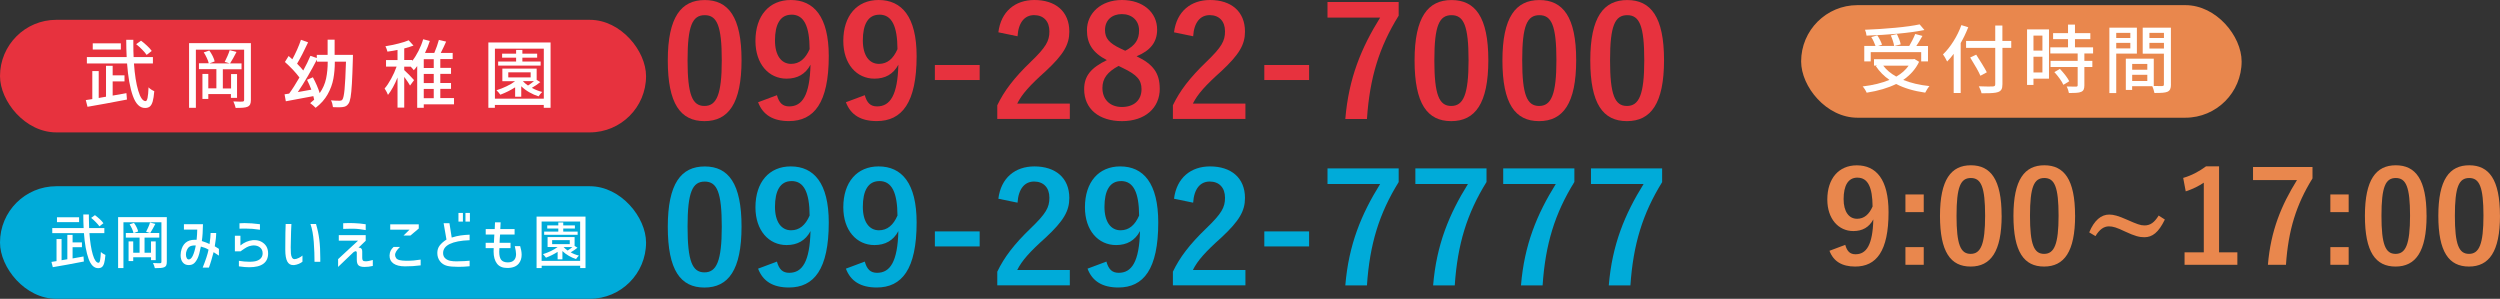 <?xml version="1.0" encoding="UTF-8"?><svg id="_レイヤー_2" xmlns="http://www.w3.org/2000/svg" viewBox="0 0 510.79 61.05"><rect x="0" y="0" width="510.79" height="61.05" fill="#333333" stroke="none"/><defs><style>.cls-1{fill:#00abd9;}.cls-2{fill:#e9874d;}.cls-3{fill:#fff;}.cls-4{fill:#e7323e;}</style></defs><g id="_レイヤー_1-2"><g><g><path class="cls-4" d="M151.51,12.28c0,8.87-2.69,12.47-7.58,12.47s-7.49-3.54-7.49-12.4,2.73-12.34,7.55-12.34,7.52,3.45,7.52,12.28Zm-11.03,.03c0,7.05,.97,9.34,3.45,9.34s3.54-2.32,3.54-9.34-.97-9.21-3.48-9.21-3.51,2.13-3.51,9.21Z"/><path class="cls-4" d="M158.74,19.45c.44,1.6,1.19,2.29,2.51,2.29,2.66,0,4.2-2.26,4.35-8.52-1.03,1.94-2.69,2.85-4.89,2.85-3.63,0-6.36-2.98-6.36-7.71,0-5.17,2.82-8.36,7.21-8.36,4.73,0,7.77,3.41,7.77,11.46,0,9.55-3.01,13.28-8.14,13.28-3.26,0-5.33-1.28-6.3-3.85l3.85-1.44Zm2.98-16.45c-2.32,0-3.38,2-3.38,5.26,0,3.04,1.28,4.79,3.29,4.79,1.72,0,2.94-1.06,3.79-3.01-.03-4.67-1.13-7.05-3.7-7.05Z"/><path class="cls-4" d="M176.69,19.45c.44,1.6,1.19,2.29,2.51,2.29,2.66,0,4.2-2.26,4.35-8.52-1.03,1.94-2.69,2.85-4.89,2.85-3.63,0-6.36-2.98-6.36-7.71,0-5.17,2.82-8.36,7.21-8.36,4.73,0,7.77,3.41,7.77,11.46,0,9.55-3.01,13.28-8.15,13.28-3.26,0-5.33-1.28-6.3-3.85l3.85-1.44Zm2.98-16.45c-2.32,0-3.38,2-3.38,5.26,0,3.04,1.28,4.79,3.29,4.79,1.72,0,2.94-1.06,3.79-3.01-.03-4.67-1.13-7.05-3.7-7.05Z"/><path class="cls-4" d="M200.16,16.35h-9.15v-3.07h9.15v3.07Z"/><path class="cls-4" d="M203.98,6.61c.53-4.29,3.45-6.61,7.36-6.61,4.29,0,7.14,2.32,7.14,6.45,0,2.66-1.16,4.67-4.82,8.08-3.29,2.94-4.86,4.7-5.83,6.64h10.75v3.13h-14.82v-2.79c1.41-2.94,3.41-5.58,6.83-8.87,3.13-3.01,3.82-4.26,3.82-6.23,0-2.1-1.22-3.32-3.13-3.32s-3.2,1.47-3.38,4.32l-3.92-.81Z"/><path class="cls-4" d="M236.96,18.11c0,3.98-3.04,6.64-7.71,6.64s-7.74-2.47-7.74-6.52c0-2.76,1.44-4.39,4.64-5.95-2.98-1.53-4.07-3.45-4.07-6.11,0-3.45,2.85-6.17,7.14-6.17s7.2,2.51,7.2,6.05c0,2.57-1.38,4.29-4.2,5.45,3.45,1.63,4.73,3.51,4.73,6.61Zm-8.43-4.64c-2.22,1.22-3.29,2.51-3.29,4.51,0,2.32,1.53,3.88,3.98,3.88s4.01-1.38,4.01-3.63c0-1.88-.91-2.94-3.79-4.32l-.91-.44Zm1.38-3.1c2.1-1.1,2.82-2.32,2.82-4.17,0-2.04-1.5-3.32-3.51-3.32s-3.45,1.22-3.45,3.26c0,1.63,.78,2.66,3.26,3.82l.88,.41Z"/><path class="cls-4" d="M239.87,6.61c.53-4.29,3.45-6.61,7.36-6.61,4.29,0,7.14,2.32,7.14,6.45,0,2.66-1.16,4.67-4.82,8.08-3.29,2.94-4.86,4.7-5.83,6.64h10.74v3.13h-14.82v-2.79c1.41-2.94,3.41-5.58,6.83-8.87,3.13-3.01,3.82-4.26,3.82-6.23,0-2.1-1.22-3.32-3.13-3.32s-3.2,1.47-3.38,4.32l-3.92-.81Z"/><path class="cls-4" d="M267.47,16.35h-9.15v-3.07h9.15v3.07Z"/><path class="cls-4" d="M285.77,3.2c-3.98,6.42-5.92,12.69-6.48,21.11h-4.42c.69-8.36,3.29-14.57,7.11-20.71h-10.75V.41h14.54V3.2Z"/><path class="cls-4" d="M304.09,12.28c0,8.87-2.69,12.47-7.58,12.47s-7.49-3.54-7.49-12.4,2.73-12.34,7.55-12.34,7.52,3.45,7.52,12.28Zm-11.03,.03c0,7.05,.97,9.34,3.45,9.34s3.54-2.32,3.54-9.34-.97-9.21-3.48-9.21-3.51,2.13-3.51,9.21Z"/><path class="cls-4" d="M322.04,12.28c0,8.87-2.69,12.47-7.58,12.47s-7.49-3.54-7.49-12.4,2.73-12.34,7.55-12.34,7.52,3.45,7.52,12.28Zm-11.03,.03c0,7.05,.97,9.34,3.45,9.34s3.54-2.32,3.54-9.34-.97-9.21-3.48-9.21-3.51,2.13-3.51,9.21Z"/><path class="cls-4" d="M339.99,12.28c0,8.87-2.69,12.47-7.58,12.47s-7.49-3.54-7.49-12.4,2.73-12.34,7.55-12.34,7.52,3.45,7.52,12.28Zm-11.03,.03c0,7.05,.97,9.34,3.45,9.34s3.54-2.32,3.54-9.34-.97-9.21-3.48-9.21-3.51,2.13-3.51,9.21Z"/></g><g><path class="cls-2" d="M377.02,50.04c.37,1.34,1,1.91,2.09,1.91,2.23,0,3.51-1.89,3.64-7.12-.86,1.62-2.25,2.38-4.08,2.38-3.04,0-5.32-2.49-5.32-6.44,0-4.32,2.36-6.99,6.02-6.99,3.95,0,6.49,2.85,6.49,9.58,0,7.99-2.51,11.1-6.81,11.1-2.72,0-4.45-1.07-5.26-3.22l3.22-1.21Zm2.49-13.75c-1.94,0-2.83,1.68-2.83,4.4,0,2.54,1.07,4.01,2.75,4.01,1.44,0,2.46-.89,3.17-2.51-.03-3.9-.94-5.89-3.09-5.89Z"/><path class="cls-2" d="M393.05,43.34h-3.74v-3.61h3.74v3.61Zm0,10.76h-3.74v-3.61h3.74v3.61Z"/><path class="cls-2" d="M408.97,44.04c0,7.41-2.25,10.42-6.34,10.42s-6.26-2.96-6.26-10.37,2.28-10.32,6.31-10.32,6.28,2.88,6.28,10.26Zm-9.22,.03c0,5.89,.81,7.8,2.88,7.8s2.96-1.94,2.96-7.8-.81-7.7-2.91-7.7-2.93,1.78-2.93,7.7Z"/><path class="cls-2" d="M423.98,44.04c0,7.41-2.25,10.42-6.34,10.42s-6.26-2.96-6.26-10.37,2.28-10.32,6.31-10.32,6.28,2.88,6.28,10.26Zm-9.22,.03c0,5.89,.81,7.8,2.88,7.8s2.96-1.94,2.96-7.8-.81-7.7-2.91-7.7-2.93,1.78-2.93,7.7Z"/><path class="cls-2" d="M442.31,44.86c-1.28,2.64-2.54,3.61-4.19,3.61-1.02,0-1.94-.24-3.9-1.15-1.75-.84-2.51-1.07-3.33-1.07-1.02,0-1.91,.6-2.75,1.99l-1.28-.76c1.02-2.46,2.44-3.64,4.08-3.64,.89,0,1.83,.24,3.69,1.07,1.94,.86,2.7,1.15,3.51,1.15,1.2,0,2.02-.58,2.91-2.02l1.26,.81Z"/><path class="cls-2" d="M453.39,51.56h3.74v2.54h-10.79v-2.54h3.93v-14.24c-1,.68-2.25,1.31-3.69,1.78l-.52-2.75c1.73-.5,3.27-1.33,4.66-2.36h2.67v17.57Z"/><path class="cls-2" d="M472.48,36.45c-3.33,5.37-4.95,10.6-5.42,17.65h-3.69c.58-6.99,2.75-12.17,5.94-17.31h-8.98v-2.67h12.15v2.33Z"/><path class="cls-2" d="M479.87,43.34h-3.74v-3.61h3.74v3.61Zm0,10.76h-3.74v-3.61h3.74v3.61Z"/><path class="cls-2" d="M495.79,44.04c0,7.41-2.25,10.42-6.34,10.42s-6.26-2.96-6.26-10.37,2.28-10.32,6.31-10.32,6.28,2.88,6.28,10.26Zm-9.22,.03c0,5.89,.81,7.8,2.88,7.8s2.96-1.94,2.96-7.8-.81-7.7-2.91-7.7-2.93,1.78-2.93,7.7Z"/><path class="cls-2" d="M510.79,44.04c0,7.41-2.25,10.42-6.34,10.42s-6.26-2.96-6.26-10.37,2.28-10.32,6.31-10.32,6.28,2.88,6.28,10.26Zm-9.22,.03c0,5.89,.81,7.8,2.88,7.8s2.96-1.94,2.96-7.8-.81-7.7-2.91-7.7-2.93,1.78-2.93,7.7Z"/></g><rect class="cls-4" x="0" y="4.05" width="132" height="23" rx="11.5" ry="11.5"/><rect class="cls-2" x="368" y="1.05" width="90" height="23" rx="11.5" ry="11.5"/><g><path class="cls-3" d="M23.01,19.53c.45-.07,1.12-.19,2.01-.35,.21-.05,.48-.1,.81-.15l.11,1.31c-3.14,.61-5.82,1.1-8.06,1.48l-.35-1.37c.73-.11,1.17-.18,1.33-.2v-5.73h1.31v5.5l1.49-.26v-6.32h1.36v1.95h2.42v1.25h-2.42v2.89Zm4.36-6.56c.16,2.29,.45,4.15,.88,5.57,.42,1.42,.92,2.12,1.5,2.12,.17,0,.3-.22,.4-.66,.09-.44,.16-1.16,.2-2.16,.13,.15,.31,.3,.54,.45,.23,.15,.44,.26,.63,.34-.07,.9-.18,1.6-.32,2.09s-.34,.84-.58,1.04c-.24,.2-.57,.3-.99,.3-1.07,0-1.89-.82-2.48-2.45-.59-1.63-.98-3.85-1.19-6.64h-8.21v-1.31h8.13c-.06-1.15-.09-2.33-.09-3.53h1.45v.85c0,1.02,.02,1.91,.06,2.68h3.94v1.31h-3.87Zm-2.68-4.11v1.26h-5.74v-1.26h5.74Zm5.27,2.36c-.2-.3-.51-.67-.91-1.08-.41-.42-.82-.79-1.23-1.11l.99-.72c.43,.31,.85,.67,1.26,1.06,.42,.39,.73,.74,.93,1.04l-1.04,.81Z"/><path class="cls-3" d="M51.26,20.41c0,.39-.05,.69-.15,.9-.1,.21-.27,.38-.51,.49-.22,.1-.52,.17-.89,.2s-.89,.05-1.56,.05c-.04-.18-.11-.41-.2-.67-.09-.26-.18-.48-.27-.66,.52,.03,.98,.05,1.39,.05l.47-.02c.12,0,.21-.04,.26-.09,.05-.05,.08-.14,.08-.26V10.15h-9.86v11.87h-1.39V8.81h12.63v11.61Zm-4.08-.44v-.75h-4.62v.99h-1.2v-5.1h1.2v2.94h1.65v-3.93h-3.56v-1.19h2c-.07-.32-.2-.68-.4-1.1-.19-.42-.4-.8-.62-1.13l1.13-.38c.25,.33,.48,.71,.69,1.13s.34,.78,.41,1.1l-1.07,.4h4.14l-1.02-.3c.18-.35,.37-.75,.57-1.2,.2-.46,.35-.86,.45-1.2l1.39,.37c-.22,.43-.45,.86-.69,1.29-.24,.44-.45,.79-.63,1.05h2.35v1.19h-3.82v3.93h1.68v-2.94h1.22v4.86h-1.22Z"/><path class="cls-3" d="M72.11,11.21c0,.35,0,.58-.01,.7-.06,2.21-.13,3.94-.2,5.17-.07,1.23-.16,2.17-.27,2.8s-.25,1.07-.43,1.3c-.15,.22-.32,.39-.5,.49-.18,.1-.4,.17-.66,.2-.22,.03-.52,.05-.9,.05-.23,0-.6,0-1.11-.03-.02-.21-.07-.45-.14-.72-.07-.26-.16-.49-.27-.67,.51,.05,1.1,.08,1.77,.08,.13,0,.24-.02,.33-.05,.09-.04,.17-.1,.24-.19,.18-.23,.33-.93,.44-2.08,.11-1.15,.21-3.04,.29-5.66h-2.28v.03c0,1.25-.1,2.41-.3,3.48-.2,1.07-.58,2.12-1.16,3.15-.57,1.03-1.39,1.95-2.46,2.77-.14-.15-.32-.32-.53-.5s-.4-.33-.59-.46c.18-.14,.46-.38,.82-.7-.07-.33-.13-.58-.17-.73l-5.62,1.05-.26-1.42,.94-.15c.65-.88,1.35-1.98,2.1-3.29-.35-.48-.79-1-1.33-1.58-.54-.57-1.09-1.1-1.64-1.59l.76-1.22c.47,.41,.72,.63,.76,.67,.33-.6,.66-1.26,.98-1.98,.32-.72,.58-1.39,.78-2l1.46,.52c-.81,1.75-1.56,3.2-2.25,4.36,.55,.55,.97,1.01,1.26,1.39,.59-1.08,1.08-2.07,1.46-2.99l1.31,.44v-.64h2.21v-3.11h1.43v3.11h3.72Zm-5.15,1.39h-2.21v-.43c-.58,1.13-1.21,2.28-1.9,3.46-.69,1.18-1.36,2.24-2,3.18l.64-.11c1.25-.22,1.95-.35,2.12-.38-.24-.68-.54-1.35-.88-2.01l1.2-.52c.28,.53,.55,1.08,.8,1.65,.25,.57,.44,1.1,.59,1.59,.65-.93,1.09-1.93,1.31-2.99,.22-1.06,.33-2.2,.33-3.43v-.03Z"/><path class="cls-3" d="M92.76,21.31h-6.18v.72h-1.34V13.5c-.26,.36-.5,.64-.7,.85-.16-.22-.37-.47-.62-.73h-1.33v.7c.22,.19,.58,.54,1.07,1.04,.49,.5,.8,.84,.94,1.01l-.82,1.11c-.19-.36-.59-.94-1.19-1.77v6.28h-1.37v-6.15c-.28,.71-.6,1.38-.94,2s-.68,1.14-1.01,1.55c-.12-.34-.35-.78-.69-1.31,.45-.51,.89-1.17,1.34-2,.45-.82,.82-1.64,1.11-2.47h-2.16v-1.34h2.35v-2.07c-.54,.12-1.22,.24-2.06,.35-.03-.15-.09-.33-.17-.55-.08-.21-.16-.4-.24-.55,.91-.15,1.8-.33,2.66-.55,.86-.21,1.56-.44,2.09-.67l.98,1.08c-.5,.19-1.13,.39-1.89,.59v2.36h1.63v.2c.47-.6,.9-1.29,1.29-2.06s.71-1.56,.95-2.38l1.36,.35c-.26,.82-.59,1.64-.99,2.45h1.9c.41-.96,.72-1.85,.94-2.67l1.48,.35c-.29,.68-.66,1.45-1.1,2.32h2.44v1.25h-2.53v1.8h2.19v1.22h-2.19v1.86h2.19v1.2h-2.19v1.89h2.8v1.25Zm-4.14-7.42v-1.8h-2.04v1.8h2.04Zm0,3.08v-1.86h-2.04v1.86h2.04Zm-2.04,1.2v1.89h2.04v-1.89h-2.04Z"/><path class="cls-3" d="M99.79,8.67h12.7v13.36h-1.39v-.59h-9.99v.59h-1.33V8.67Zm1.33,11.49h9.99V9.95h-9.99v10.21Zm9.29-3.4c-.54,.44-1.12,.83-1.75,1.19,.69,.38,1.4,.66,2.13,.84-.11,.09-.24,.23-.38,.4-.14,.18-.26,.34-.37,.5-.64-.2-1.27-.48-1.9-.84s-1.17-.77-1.64-1.23v2.15h-1.25v-1.93c-.91,.59-1.92,1.09-3.02,1.51-.3-.41-.57-.71-.79-.91,.71-.22,1.4-.49,2.06-.81,.67-.31,1.25-.66,1.74-1.04h-2.6v-2.57h7.01v2.3l.75,.46Zm.05-4.19v.84h-8.68v-.84h3.67v-.79h-2.86v-.82h2.86v-.76h1.28v.76h3.02v.82h-3.02v.79h3.73Zm-6.61,2.21v1.04h4.57v-1.04h-4.57Zm2.99,1.81c.26,.29,.61,.59,1.04,.88,.45-.29,.86-.59,1.23-.9h-2.27v.02Z"/></g><g><path class="cls-1" d="M151.51,46.28c0,8.87-2.69,12.47-7.58,12.47s-7.49-3.54-7.49-12.4,2.73-12.34,7.55-12.34,7.52,3.45,7.52,12.28Zm-11.03,.03c0,7.05,.97,9.34,3.45,9.34s3.54-2.32,3.54-9.34-.97-9.21-3.48-9.21-3.51,2.13-3.51,9.21Z"/><path class="cls-1" d="M158.74,53.45c.44,1.6,1.19,2.29,2.51,2.29,2.66,0,4.2-2.26,4.35-8.52-1.03,1.94-2.69,2.85-4.89,2.85-3.63,0-6.36-2.98-6.36-7.71,0-5.17,2.82-8.36,7.21-8.36,4.73,0,7.77,3.41,7.77,11.46,0,9.55-3.01,13.28-8.14,13.28-3.26,0-5.33-1.28-6.3-3.85l3.85-1.44Zm2.98-16.45c-2.32,0-3.38,2-3.38,5.26,0,3.04,1.28,4.79,3.29,4.79,1.72,0,2.94-1.06,3.79-3.01-.03-4.67-1.13-7.05-3.7-7.05Z"/><path class="cls-1" d="M176.69,53.45c.44,1.6,1.19,2.29,2.51,2.29,2.66,0,4.2-2.26,4.35-8.52-1.03,1.94-2.69,2.85-4.89,2.85-3.63,0-6.36-2.98-6.36-7.71,0-5.17,2.82-8.36,7.21-8.36,4.73,0,7.77,3.41,7.77,11.46,0,9.55-3.01,13.28-8.15,13.28-3.26,0-5.33-1.28-6.3-3.85l3.85-1.44Zm2.98-16.45c-2.32,0-3.38,2-3.38,5.26,0,3.04,1.28,4.79,3.29,4.79,1.72,0,2.94-1.06,3.79-3.01-.03-4.67-1.13-7.05-3.7-7.05Z"/><path class="cls-1" d="M200.16,50.35h-9.15v-3.07h9.15v3.07Z"/><path class="cls-1" d="M203.98,40.61c.53-4.29,3.45-6.61,7.36-6.61,4.29,0,7.14,2.32,7.14,6.45,0,2.66-1.16,4.67-4.82,8.08-3.29,2.94-4.86,4.7-5.83,6.64h10.75v3.13h-14.82v-2.79c1.41-2.94,3.41-5.58,6.83-8.87,3.13-3.01,3.82-4.26,3.82-6.23,0-2.1-1.22-3.32-3.13-3.32s-3.2,1.47-3.38,4.32l-3.92-.81Z"/><path class="cls-1" d="M226.06,53.45c.44,1.6,1.19,2.29,2.51,2.29,2.66,0,4.2-2.26,4.35-8.52-1.03,1.94-2.69,2.85-4.89,2.85-3.63,0-6.36-2.98-6.36-7.71,0-5.17,2.82-8.36,7.21-8.36,4.73,0,7.77,3.41,7.77,11.46,0,9.55-3.01,13.28-8.15,13.28-3.26,0-5.33-1.28-6.3-3.85l3.85-1.44Zm2.98-16.45c-2.32,0-3.38,2-3.38,5.26,0,3.04,1.28,4.79,3.29,4.79,1.72,0,2.94-1.06,3.79-3.01-.03-4.67-1.13-7.05-3.7-7.05Z"/><path class="cls-1" d="M239.87,40.61c.53-4.29,3.45-6.61,7.36-6.61,4.29,0,7.14,2.32,7.14,6.45,0,2.66-1.16,4.67-4.82,8.08-3.29,2.94-4.86,4.7-5.83,6.64h10.74v3.13h-14.82v-2.79c1.41-2.94,3.41-5.58,6.83-8.87,3.13-3.01,3.82-4.26,3.82-6.23,0-2.1-1.22-3.32-3.13-3.32s-3.2,1.47-3.38,4.32l-3.92-.81Z"/><path class="cls-1" d="M267.47,50.35h-9.15v-3.07h9.15v3.07Z"/><path class="cls-1" d="M285.77,37.2c-3.98,6.42-5.92,12.69-6.48,21.11h-4.42c.69-8.36,3.29-14.57,7.11-20.71h-10.75v-3.2h14.54v2.79Z"/><path class="cls-1" d="M303.71,37.2c-3.98,6.42-5.92,12.69-6.48,21.11h-4.42c.69-8.36,3.29-14.57,7.11-20.71h-10.74v-3.2h14.54v2.79Z"/><path class="cls-1" d="M321.66,37.2c-3.98,6.42-5.92,12.69-6.48,21.11h-4.42c.69-8.36,3.29-14.57,7.11-20.71h-10.74v-3.2h14.54v2.79Z"/><path class="cls-1" d="M339.61,37.2c-3.98,6.42-5.92,12.69-6.49,21.11h-4.42c.69-8.36,3.29-14.57,7.11-20.71h-10.75v-3.2h14.54v2.79Z"/></g><rect class="cls-1" x="0" y="38.05" width="132" height="23" rx="11.5" ry="11.5"/><g><path class="cls-3" d="M14.84,52.8c.35-.06,.88-.15,1.58-.28,.17-.04,.38-.08,.64-.12l.08,1.03c-2.47,.48-4.59,.87-6.35,1.16l-.28-1.08c.58-.09,.92-.14,1.04-.16v-4.51h1.03v4.33l1.18-.2v-4.98h1.07v1.54h1.91v.98h-1.91v2.28Zm3.43-5.17c.13,1.81,.36,3.27,.69,4.39s.73,1.67,1.18,1.67c.14,0,.24-.17,.31-.52,.07-.35,.12-.91,.16-1.7,.1,.12,.25,.24,.43,.35,.18,.12,.35,.21,.5,.27-.06,.71-.14,1.26-.25,1.65-.11,.39-.26,.66-.46,.82s-.45,.23-.78,.23c-.84,0-1.49-.64-1.96-1.93-.46-1.29-.78-3.03-.94-5.23h-6.47v-1.03h6.41c-.05-.9-.07-1.83-.07-2.78h1.14v.67c0,.8,.02,1.5,.05,2.11h3.11v1.03h-3.05Zm-2.11-3.24v1h-4.52v-1h4.52Zm4.15,1.86c-.16-.24-.4-.52-.72-.85-.32-.33-.64-.62-.97-.88l.78-.56c.34,.25,.67,.53,1,.83,.33,.31,.57,.58,.73,.82l-.82,.64Z"/><path class="cls-3" d="M34.08,53.5c0,.3-.04,.54-.11,.71-.08,.17-.21,.3-.4,.38-.18,.08-.41,.13-.7,.16-.29,.02-.7,.04-1.23,.04-.03-.14-.08-.32-.16-.53-.07-.21-.14-.38-.22-.52,.41,.02,.77,.04,1.09,.04h.37c.1-.02,.16-.04,.2-.08s.06-.11,.06-.2v-8.08h-7.76v9.35h-1.09v-10.4h9.95v9.14Zm-3.22-.35v-.59h-3.64v.78h-.95v-4.02h.95v2.32h1.3v-3.1h-2.81v-.94h1.57c-.06-.25-.16-.54-.31-.87-.15-.33-.32-.63-.49-.89l.89-.3c.2,.26,.38,.56,.54,.89s.27,.62,.32,.86l-.84,.31h3.26l-.8-.24c.14-.27,.29-.59,.45-.95,.16-.36,.27-.68,.35-.95l1.09,.29c-.18,.34-.36,.68-.55,1.02-.19,.34-.35,.62-.5,.83h1.85v.94h-3.01v3.1h1.32v-2.32h.96v3.83h-.96Z"/><path class="cls-3" d="M37.58,46.91v-1.1h3.89c-.02,.75-.04,1.37-.07,1.87-.03,.49-.08,1.01-.16,1.57,.66,.21,1.18,.41,1.57,.61,.14-.94,.22-1.7,.22-2.26h1.14c0,.7-.1,1.61-.29,2.72,.18,.13,.47,.3,.85,.53v1.38c-.34-.23-.7-.47-1.09-.71-.12,.49-.28,1.05-.47,1.69-.19,.64-.36,1.13-.49,1.47h-1.27c.62-1.54,1.02-2.76,1.2-3.67-.31-.18-.56-.3-.74-.37-.18-.07-.46-.15-.83-.26-.22,1.14-.44,1.93-.66,2.38-.24,.5-.5,.86-.78,1.08-.28,.22-.63,.32-1.04,.32-.52,0-.93-.18-1.22-.55-.3-.36-.44-.86-.44-1.48,0-.18,.02-.41,.06-.67,.31-1.65,1.26-2.47,2.84-2.47,.16,0,.28,0,.37,.01,.07-.69,.12-1.38,.13-2.09h-2.71Zm1.81,5.33c.24-.5,.45-1.2,.61-2.09-.6-.02-1.04,.07-1.33,.28s-.5,.58-.64,1.13c-.02,.15-.04,.3-.04,.43,0,.3,.05,.54,.16,.73,.1,.19,.24,.29,.42,.29,.3,0,.58-.26,.82-.76Z"/><path class="cls-3" d="M47.99,51.36v-3.19h1.13v1.98c.76-.62,1.6-.98,2.51-1.08,.08,0,.2-.01,.36-.01,.5,0,.96,.1,1.36,.3,.95,.5,1.43,1.3,1.43,2.42,0,.93-.32,1.63-.97,2.11s-1.61,.71-2.88,.71c-.63,0-1.34-.06-2.12-.18v-1.13c.76,.13,1.48,.19,2.15,.19,.71,0,1.25-.08,1.61-.23,.35-.14,.62-.33,.81-.59,.19-.26,.28-.56,.28-.91,0-.5-.17-.89-.52-1.18-.35-.29-.79-.43-1.31-.43-.14,0-.28,.01-.42,.04-.37,.06-.71,.17-1.01,.34s-.64,.39-1,.65c-.07,.06-.15,.12-.24,.18h-1.14Zm.95-5.74c.35-.02,.7-.04,1.04-.04,.91,0,1.96,.08,3.13,.23v1.13c-.99-.16-1.98-.24-2.98-.24-.22,0-.62,0-1.2,.02v-1.1Z"/><path class="cls-3" d="M59.54,45.77c-.03,.49-.06,1-.07,1.54-.03,.98-.06,2.06-.07,3.23,0,.53,.01,.95,.04,1.27,.03,.32,.1,.58,.21,.79s.28,.32,.5,.35c.26,0,.56-.09,.89-.25s.58-.32,.76-.49v1.26c-.21,.17-.46,.32-.75,.44s-.61,.21-.95,.25h-.18c-.54,.01-.95-.23-1.22-.73s-.41-1.29-.41-2.41c0-.72,0-1.29,.01-1.72,0-1.2,.02-2.38,.07-3.54h1.18Zm5.03,0c.31,1.06,.54,2.12,.67,3.18,.14,1.06,.2,2.32,.2,3.78v.76h-1.18c0-1.21-.04-2.55-.15-4.03-.11-1.48-.33-2.71-.68-3.69h1.13Z"/><path class="cls-3" d="M73.19,49.17h-3.97v-1.13h5.5v1.15l-1.48,1.42s.08-.01,.14-.01c.2,0,.36,.07,.47,.22,.12,.14,.17,.34,.16,.58v1.31c0,.22,.04,.38,.13,.5,.09,.12,.24,.17,.46,.17,.2,.02,.45,0,.75-.06,.3-.06,.57-.12,.82-.2v1.22c-.58,.14-1.15,.2-1.69,.2-.59,0-1-.11-1.24-.34s-.34-.62-.34-1.2v-1.42c0-.13-.06-.21-.17-.24-.11-.04-.28,.03-.52,.2l-3.13,3v-1.6l4.09-3.78Zm-3.07-3.56c.31-.02,.69-.04,1.13-.04,.19,0,.54,0,1.06,.02,.85,.03,1.65,.11,2.41,.23v1.19c-.57-.1-1.01-.16-1.33-.2-.32-.04-.71-.07-1.18-.08h-.55c-.54,0-1.06,.01-1.54,.04v-1.15Z"/><path class="cls-3" d="M81.71,50.46c-.33,.33-.58,.62-.74,.88s-.25,.51-.25,.75c0,.22,.07,.43,.22,.65,.14,.18,.36,.32,.68,.4s.77,.13,1.36,.14c.58,0,1.1-.02,1.55-.06,.45-.04,.92-.1,1.42-.18v1.18c-1.06,.14-2.13,.21-3.23,.2-1.02,0-1.79-.2-2.33-.58s-.81-.92-.8-1.63c.02-.39,.09-.72,.22-.98s.33-.52,.6-.77h1.32Zm.74-2.34l1.22-1.19h-3.94v-1.1h5.83v.86l-1.7,1.43h-1.42Z"/><path class="cls-3" d="M95.94,49.08c-1.77,.06-3.11,.32-4.03,.76-.92,.44-1.38,1.06-1.38,1.87,0,.5,.18,.88,.54,1.16,.28,.22,.61,.36,.98,.43,.37,.07,.78,.1,1.22,.1,.52,0,1.06-.02,1.61-.05s.91-.06,1.07-.08v1.13c-.79,.08-1.55,.12-2.28,.12-1.02,0-1.79-.07-2.32-.2-.62-.16-1.11-.48-1.47-.96s-.53-1.04-.53-1.67c0-.59,.16-1.1,.48-1.52,.32-.42,.78-.83,1.39-1.22l-.58-3.34h1.19l.46,2.93c.66-.21,1.26-.35,1.81-.43,.55-.08,1.17-.13,1.85-.16v1.14Zm-2.27-5.58h.91v1.78h-.91v-1.78Zm1.43,0h.91v1.78h-.91v-1.78Z"/><path class="cls-3" d="M99.24,47.92v-1.12h1.84l.06-1.38h1.15l-.07,1.38h2.92v1.12h-2.96c-.02,.22-.05,.5-.07,.82-.02,.32-.03,.61-.04,.87h2.24v1.09h-2.27c-.02,.26-.04,.51-.04,.74,0,.77,.14,1.32,.41,1.66,.28,.34,.73,.51,1.35,.51,.54,0,.95-.14,1.24-.43s.44-.7,.44-1.25c0-.38-.09-.92-.26-1.64h1.1c.2,.66,.3,1.25,.3,1.76,0,.69-.18,1.27-.55,1.75-.48,.63-1.27,.95-2.38,.95-.96,0-1.67-.3-2.12-.9-.45-.6-.68-1.42-.68-2.47,0-.3,0-.52,.02-.68h-1.64v-1.09h1.69c0-.1,0-.22,.01-.36,0-.14,.02-.27,.02-.41l.05-.92h-1.78Z"/><path class="cls-3" d="M109.62,44.25h10.01v10.52h-1.09v-.47h-7.87v.47h-1.04v-10.52Zm1.04,9.05h7.87v-8.04h-7.87v8.04Zm7.32-2.68c-.42,.34-.88,.66-1.38,.94,.54,.3,1.1,.52,1.68,.66-.09,.07-.19,.18-.3,.32-.11,.14-.21,.27-.29,.39-.5-.16-1-.38-1.49-.67-.49-.28-.92-.61-1.29-.97v1.69h-.98v-1.52c-.72,.46-1.51,.86-2.38,1.19-.24-.32-.45-.56-.62-.72,.56-.18,1.1-.39,1.63-.64,.52-.25,.98-.52,1.37-.82h-2.05v-2.03h5.52v1.81l.59,.36Zm.04-3.3v.66h-6.84v-.66h2.89v-.62h-2.26v-.65h2.26v-.6h1.01v.6h2.38v.65h-2.38v.62h2.94Zm-5.21,1.74v.82h3.6v-.82h-3.6Zm2.35,1.43c.21,.23,.48,.46,.82,.7,.35-.23,.68-.47,.97-.71h-1.79Z"/></g><g><path class="cls-3" d="M392.1,12.63c-.68,1.44-1.76,2.68-3.24,3.7,1.56,.63,3.35,1.05,5.36,1.26-.14,.15-.29,.36-.46,.62-.16,.26-.3,.5-.41,.72-2.3-.33-4.29-.91-5.94-1.77-1.61,.8-3.62,1.4-6.02,1.78-.07-.18-.19-.4-.35-.66s-.32-.46-.47-.62c2.13-.25,3.96-.7,5.47-1.34-1.11-.76-2.03-1.7-2.77-2.8l.27-.12h-.65v-1.31h8l.26-.04,.96,.58Zm-9.87-.09h-1.33v-3.15h2.3c-.09-.26-.22-.56-.37-.9s-.32-.64-.5-.91l1.23-.35c.2,.28,.39,.6,.57,.96s.31,.67,.4,.94l-.82,.26h3.29c-.04-.28-.12-.63-.25-1.03-.13-.4-.27-.77-.43-1.12l1.26-.27c.17,.36,.33,.73,.48,1.11,.15,.39,.24,.72,.28,.99l-1.28,.32h3.03c.21-.36,.43-.76,.66-1.21s.41-.87,.56-1.24l1.48,.4c-.55,.96-.97,1.64-1.26,2.06h2.39v3.15h-1.39v-1.9h-10.31v1.9Zm10.98-6.41c-1.5,.3-3.31,.55-5.43,.75-2.12,.19-4.26,.33-6.42,.4-.01-.17-.05-.38-.11-.61-.06-.23-.13-.43-.2-.59,2.11-.08,4.19-.22,6.22-.41,2.04-.19,3.68-.42,4.94-.69l.99,1.16Zm-8.44,7.28c.66,.87,1.55,1.62,2.67,2.24,1.07-.61,1.91-1.36,2.53-2.24h-5.19Z"/><path class="cls-3" d="M402.14,5.58c-.47,1.18-.98,2.25-1.54,3.21v10.21h-1.43v-8c-.43,.58-.87,1.1-1.34,1.57-.08-.18-.21-.43-.39-.74-.18-.31-.33-.55-.46-.71,.76-.73,1.47-1.62,2.14-2.68,.67-1.06,1.21-2.16,1.62-3.31l1.4,.44Zm8.8,4.2h-1.81v7.43c0,.49-.07,.85-.21,1.08-.14,.23-.37,.41-.69,.52-.26,.09-.61,.16-1.04,.19-.43,.04-.99,.05-1.69,.05h-.64c-.04-.19-.11-.43-.22-.7s-.22-.51-.33-.72c.69,.03,1.33,.05,1.92,.05l.94-.02c.18,0,.31-.05,.38-.11,.07-.07,.11-.18,.11-.34v-7.43h-5.96v-1.42h5.96v-3.15h1.46v3.15h1.81v1.42Zm-6.31,5.7c-.33-.78-1.03-2.03-2.09-3.73l1.23-.58c.4,.61,.81,1.26,1.23,1.96,.43,.7,.74,1.24,.94,1.64l-1.33,.72Z"/><path class="cls-3" d="M418.64,6v10.07h-3.17v1.28h-1.31V6h4.48Zm-1.34,1.28h-1.83v3.06h1.83v-3.06Zm-1.83,7.52h1.83v-3.21h-1.83v3.21Zm10.4-3.88v1.52h1.63v1.25h-1.63v3.75c0,.38-.05,.67-.15,.87s-.27,.36-.52,.46c-.24,.1-.55,.17-.91,.19-.37,.03-.89,.04-1.58,.04-.03-.18-.09-.4-.17-.65s-.18-.47-.28-.68c.57,.02,1.21,.03,1.92,.03,.12,0,.21-.04,.25-.08,.05-.04,.07-.11,.07-.21v-3.72h-5.54v-1.25h5.54v-1.52h-5.59v-1.25h3.62v-1.67h-3.05v-1.23h3.05v-1.74h1.42v1.74h3.14v1.23h-3.14v1.67h3.7v1.25h-1.77Zm-5,3.15c.4,.42,.77,.86,1.13,1.32,.36,.46,.61,.87,.78,1.21l-1.2,.73c-.15-.36-.4-.78-.75-1.26-.35-.49-.71-.93-1.09-1.34l1.14-.66Z"/><path class="cls-3" d="M436.6,10.95h-4.22v8.07h-1.4V5.65h5.62v5.3Zm-1.34-4.24h-2.88v1.05h2.88v-1.05Zm-2.88,3.18h2.88v-1.13h-2.88v1.13Zm11.18,7.36c0,.42-.05,.74-.16,.97s-.29,.41-.56,.53c-.24,.1-.56,.17-.95,.2s-.96,.05-1.7,.05c-.03-.18-.09-.41-.18-.68-.09-.27-.17-.51-.27-.71h-4.11v.76h-1.29v-6.38h5.71v5.58c.25,0,.6,.01,1.05,.01h.67c.14,0,.24-.04,.28-.08s.07-.13,.07-.27v-6.26h-4.33V5.65h5.76v11.61Zm-4.83-4.19h-3.09v1.19h3.09v-1.19Zm-3.09,3.49h3.09v-1.26h-3.09v1.26Zm6.49-9.84h-2.97v1.05h2.97v-1.05Zm-2.97,3.21h2.97v-1.16h-2.97v1.16Z"/></g></g></g></svg>